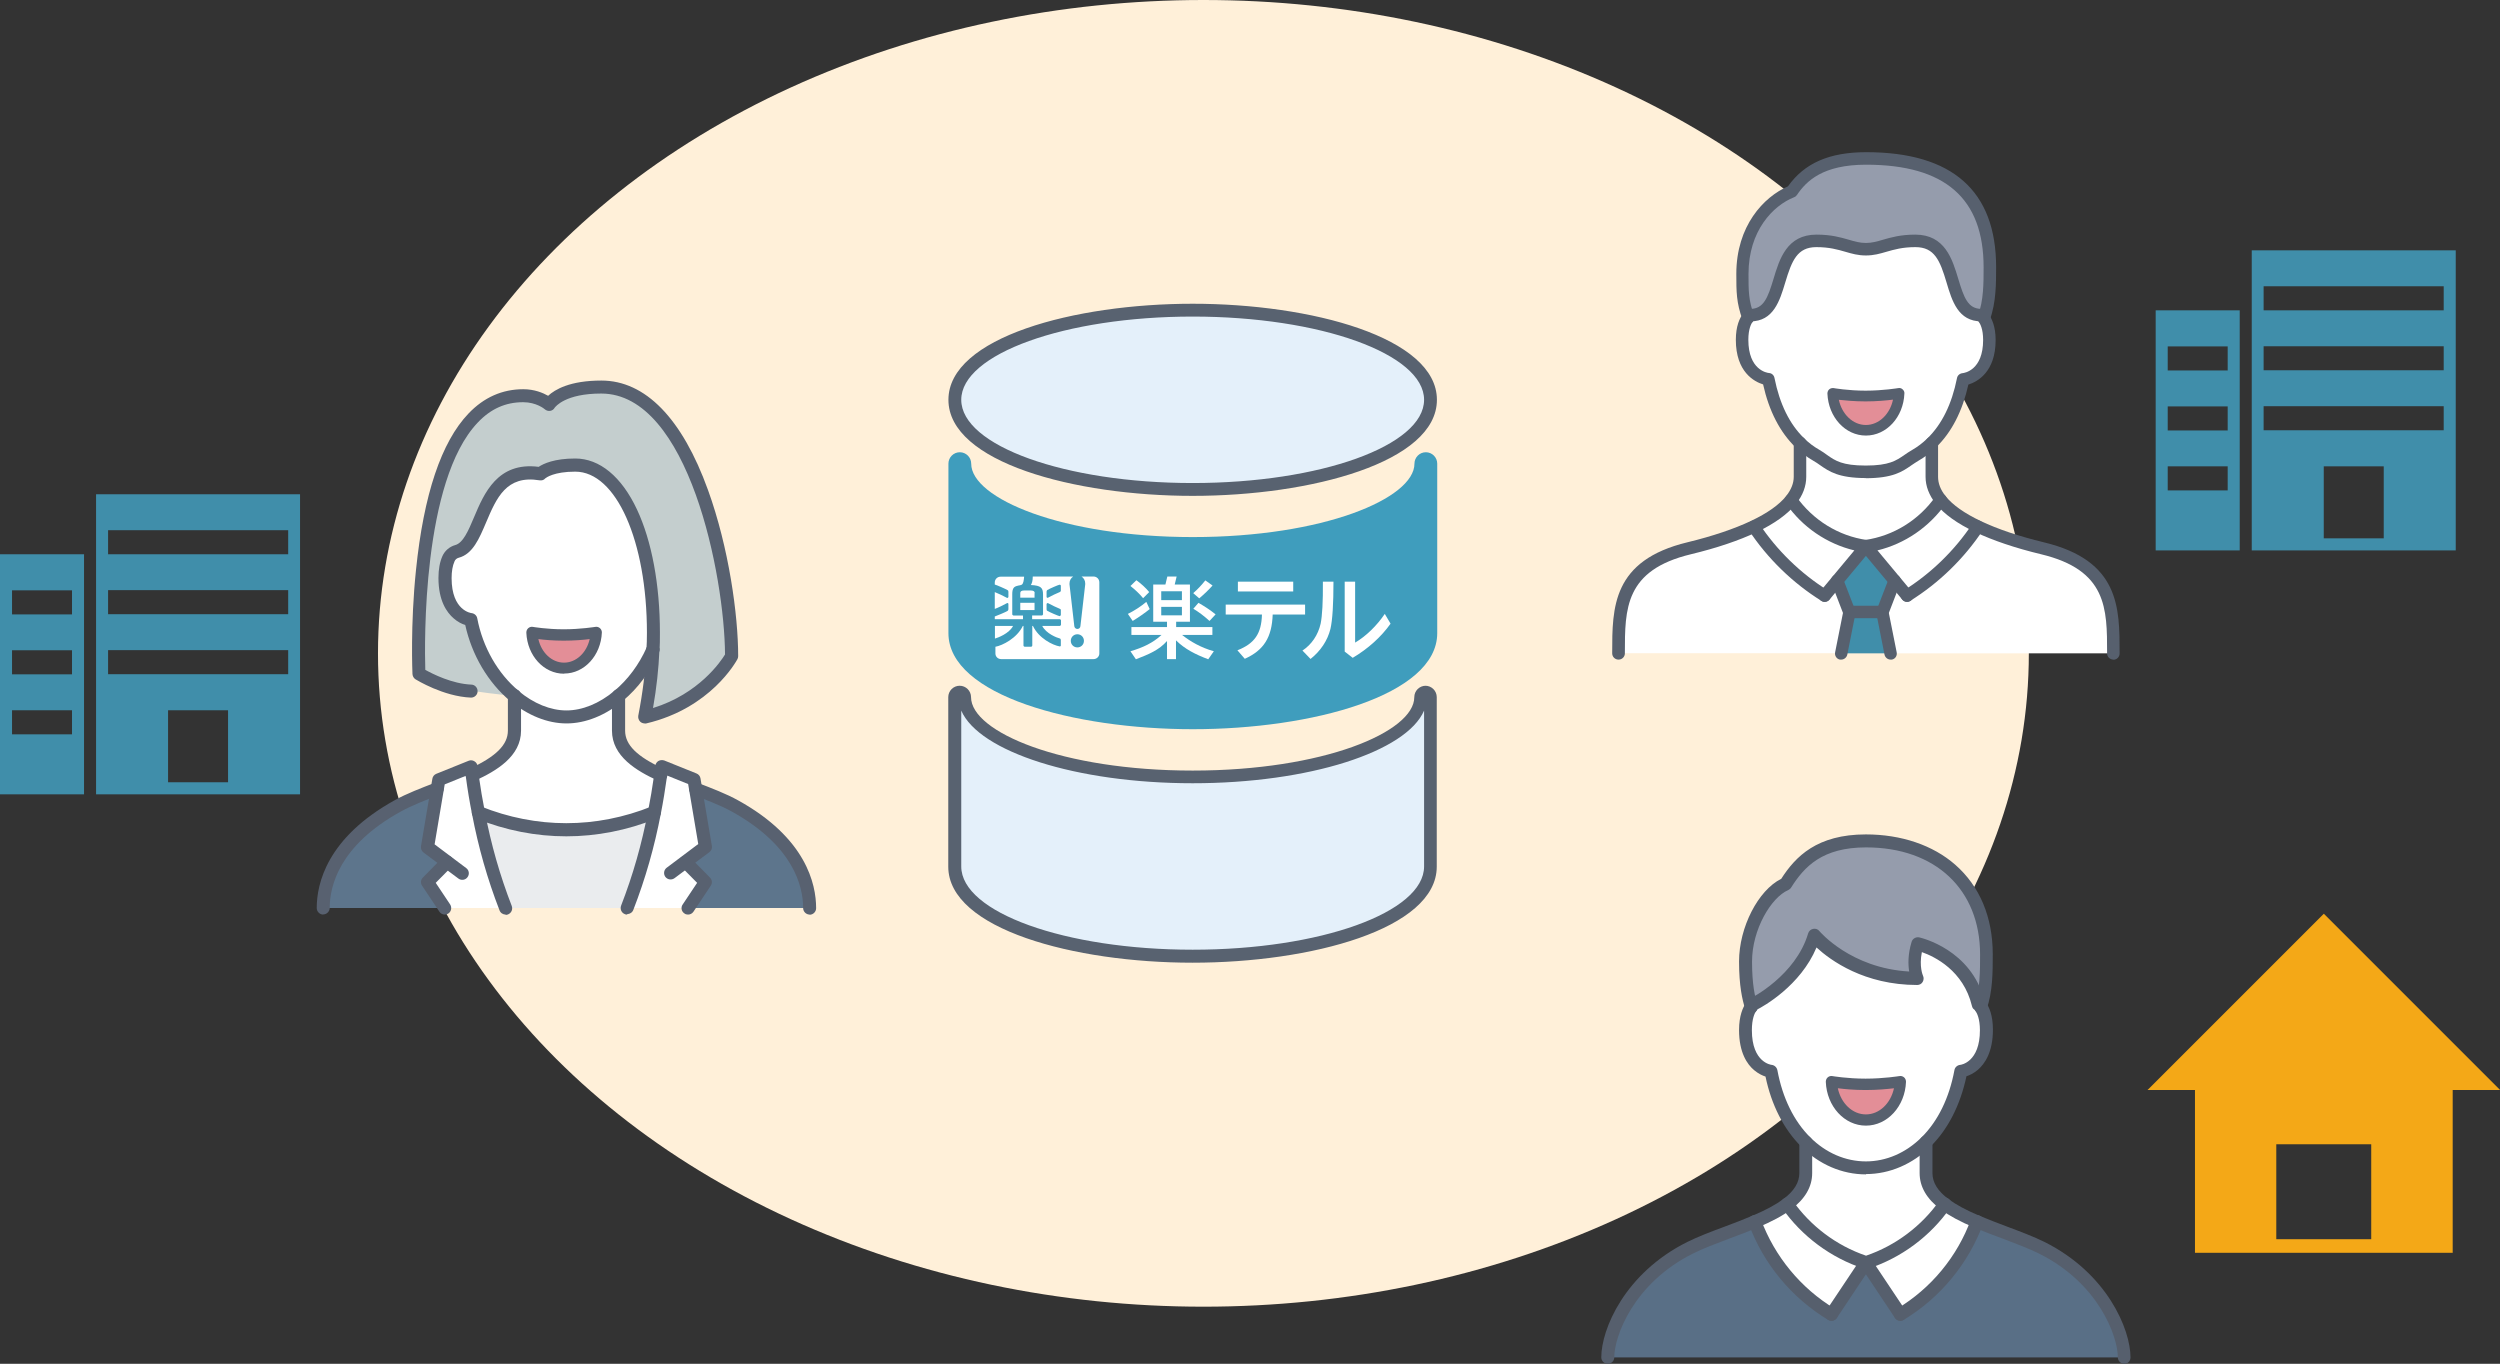 <?xml version="1.0" encoding="UTF-8"?><svg id="_レイヤー_2" xmlns="http://www.w3.org/2000/svg" viewBox="0 0 155.89 85.04"><rect x="0" y="0" width="155.89" height="85.04" fill="#333333" stroke="none"/><defs><style>.cls-1{fill:#fff;}.cls-2{fill:#f4a817;}.cls-3{fill:#596f86;}.cls-4{fill:#fff0d9;}.cls-5{fill:#57606e;}.cls-6{fill:#959cac;}.cls-7{fill:#408eaa;}.cls-8{fill:#5d758c;}.cls-9{fill:#e38e97;}.cls-10{fill:#e4f0fa;}.cls-11{fill:#3f9dbd;}.cls-12{fill:#586170;}.cls-13{fill:#565f6d;}.cls-14{fill:#586270;}.cls-15{fill:#eaecee;}.cls-16{fill:#c4cece;}</style></defs><g id="productdata"><g><ellipse class="cls-4" cx="75.04" cy="40.74" rx="51.47" ry="40.74"/><g><g><g><g><path class="cls-3" d="m132.46,84.64h-32.21c0-1.64,1.44-5,5.15-6.84,1.12-.56,2.66-1.04,4.03-1.62.89,2.42,2.58,4.46,4.78,5.78l2.15-3.22,2.15,3.22c2.21-1.33,3.89-3.37,4.78-5.78,1.36.59,2.9,1.06,4.03,1.62,3.7,1.85,5.15,5.2,5.15,6.84Z"/><path class="cls-6" d="m123.37,62.63c-.74-3.09-3.8-3.76-3.8-3.76-.4,1.34,0,2.15,0,2.15-4.26,0-6.44-2.68-6.44-2.68-.84,2.85-3.8,4.29-3.8,4.29,0,0-.06.04-.14.16-.2-.67-.36-1.5-.36-2.84,0-2.11,1.25-4.29,2.51-4.83.78-1.24,1.97-2.68,5.01-2.68,4.14,0,7.52,2.41,7.52,7.08,0,1.04,0,2.25-.36,3.27-.08-.11-.14-.16-.14-.16Z"/><path class="cls-1" d="m121.27,75.09c.55.41,1.26.77,2.01,1.08-.89,2.42-2.58,4.46-4.78,5.78l-2.15-3.22c1.99-.64,3.72-1.93,4.92-3.65Z"/><path class="cls-1" d="m116.35,78.73l-2.15,3.22c-2.21-1.33-3.89-3.37-4.78-5.78.76-.32,1.46-.67,2.01-1.08,1.2,1.72,2.93,3,4.92,3.65Z"/><path class="cls-1" d="m112.59,73.14v-1.94c1.07,1.07,2.41,1.62,3.76,1.62s2.67-.55,3.76-1.62v1.94c0,.79.46,1.42,1.16,1.94-1.2,1.72-2.93,3-4.92,3.65-1.99-.64-3.72-1.93-4.92-3.65.7-.53,1.16-1.15,1.16-1.94Z"/><path class="cls-1" d="m123.51,62.78c.14.2.36.64.36,1.45,0,2.42-1.59,2.57-1.59,2.57-.36,1.93-1.15,3.4-2.16,4.4-1.08,1.07-2.42,1.62-3.76,1.62s-2.68-.55-3.76-1.62c-1.01-1.01-1.8-2.49-2.16-4.4,0,0-1.59-.15-1.59-2.57,0-.81.21-1.25.36-1.45.08-.11.14-.16.14-.16,0,0,2.96-1.44,3.8-4.29,0,0,2.18,2.68,6.44,2.68,0,0-.4-.81,0-2.15,0,0,3.05.67,3.8,3.76,0,0,.06.04.14.16Z"/></g><g><path class="cls-13" d="m116.35,73.23c-1.49,0-2.92-.62-4.04-1.74-1.08-1.08-1.85-2.58-2.22-4.36-.19-.06-.45-.18-.71-.4-.43-.36-.94-1.09-.94-2.5,0-.89.24-1.41.43-1.69.11-.15.2-.22.23-.25.02-.01.04-.03.06-.04.03-.01,2.81-1.41,3.59-4.05.04-.14.16-.25.31-.28.15-.03.3.02.39.14.02.02,1.94,2.31,5.6,2.52-.07-.42-.09-1.06.15-1.85.06-.2.27-.32.47-.28.13.03,3.24.75,4.07,3.94.03.03.07.08.1.13.2.28.43.8.43,1.69,0,1.4-.51,2.13-.94,2.5-.26.22-.52.34-.71.4-.38,1.78-1.14,3.29-2.22,4.36-1.13,1.12-2.57,1.74-4.04,1.74Zm-6.78-10.27s-.03.03-.05.06c-.11.15-.28.51-.28,1.22,0,2.03,1.22,2.16,1.23,2.16.18.02.32.15.36.33.32,1.73,1.03,3.18,2.05,4.19.97.97,2.2,1.5,3.47,1.5s2.49-.53,3.47-1.5c1.02-1.01,1.73-2.46,2.05-4.19.03-.18.18-.31.36-.33.05,0,1.23-.17,1.23-2.16,0-.71-.18-1.07-.29-1.22-.03-.04-.05-.06-.06-.07-.09-.05-.12-.12-.15-.23-.53-2.2-2.32-3.07-3.12-3.35-.18.91.06,1.44.07,1.47.06.12.05.27-.02.39-.07.12-.2.19-.34.19-3.3,0-5.4-1.53-6.28-2.34-1,2.39-3.32,3.68-3.72,3.88Z"/><path class="cls-13" d="m100.25,85.04c-.22,0-.4-.18-.4-.4,0-1.75,1.46-5.25,5.37-7.2.67-.33,1.45-.63,2.29-.94.59-.22,1.19-.45,1.76-.69.83-.35,1.46-.69,1.93-1.04.67-.5,1-1.03,1-1.62v-1.94c0-.22.18-.4.4-.4s.4.18.4.4v1.94c0,.85-.44,1.61-1.32,2.27-.52.39-1.21.76-2.1,1.13-.58.25-1.2.48-1.79.7-.81.31-1.58.59-2.21.91-3.72,1.85-4.92,5.17-4.92,6.48,0,.22-.18.4-.4.4Z"/><path class="cls-13" d="m132.46,85.04c-.22,0-.4-.18-.4-.4,0-1.31-1.2-4.63-4.93-6.48-.63-.31-1.4-.6-2.21-.91-.6-.22-1.21-.45-1.8-.7-.89-.37-1.57-.74-2.1-1.13-.88-.66-1.32-1.42-1.32-2.27v-1.94c0-.22.18-.4.4-.4s.4.18.4.4v1.94c0,.59.33,1.12,1,1.62.47.35,1.1.69,1.93,1.04.57.24,1.18.47,1.76.69.83.31,1.62.61,2.29.94,3.91,1.95,5.37,5.45,5.37,7.21,0,.22-.18.4-.4.4Z"/><path class="cls-13" d="m123.51,63.19s-.09,0-.13-.02c-.21-.07-.32-.3-.25-.51.34-.96.34-2.12.34-3.14,0-4.06-2.79-6.68-7.11-6.68-2.73,0-3.85,1.2-4.67,2.5-.04.07-.11.12-.18.16-1.07.46-2.26,2.46-2.26,4.46,0,1.42.18,2.2.34,2.72.06.21-.06.44-.27.5-.21.06-.44-.06-.5-.27-.18-.58-.38-1.44-.38-2.96,0-2.12,1.19-4.44,2.63-5.15.89-1.39,2.23-2.77,5.28-2.77,2.2,0,4.18.67,5.57,1.89,1.53,1.34,2.34,3.27,2.34,5.59,0,1.09,0,2.32-.38,3.41-.06.17-.21.27-.38.27Z"/><path class="cls-13" d="m118.5,82.36c-.13,0-.26-.06-.34-.18l-1.81-2.72-1.81,2.72c-.12.19-.37.23-.56.11-.19-.12-.24-.37-.11-.56l2.15-3.22c.07-.11.2-.18.33-.18s.26.07.33.18l2.15,3.22c.12.18.07.43-.11.56-.07.05-.15.07-.22.07Z"/><path class="cls-13" d="m116.35,79.13s-.08,0-.12-.02c-2.06-.67-3.88-2.02-5.12-3.8-.13-.18-.08-.43.1-.56.18-.13.43-.08.56.1,1.12,1.6,2.74,2.82,4.59,3.45,1.84-.63,3.47-1.85,4.59-3.45.13-.18.38-.23.56-.1.18.13.23.38.1.56-1.24,1.78-3.06,3.13-5.12,3.8-.04.01-.08.02-.12.02Z"/><path class="cls-13" d="m118.5,82.36c-.14,0-.27-.07-.35-.2-.11-.19-.05-.44.14-.55,2.12-1.27,3.76-3.25,4.61-5.58.08-.21.31-.32.52-.24.21.08.32.31.24.52-.92,2.49-2.68,4.62-4.95,5.99-.06.04-.14.06-.21.06Z"/><path class="cls-13" d="m114.2,82.36c-.07,0-.14-.02-.21-.06-2.27-1.37-4.03-3.49-4.95-5.99-.08-.21.03-.44.24-.52.21-.08.44.03.52.24.86,2.32,2.49,4.3,4.61,5.58.19.11.25.36.14.55-.08.13-.21.2-.35.2Z"/></g></g><g><path class="cls-9" d="m114.2,67.45c.05,1.33.99,2.39,2.15,2.39s2.1-1.06,2.15-2.39c0,0-.99.17-2.17.17s-2.13-.17-2.13-.17Z"/><path class="cls-5" d="m116.35,70.19c-1.34,0-2.44-1.2-2.5-2.73,0-.11.04-.21.12-.28s.19-.1.29-.08c0,0,.93.16,2.07.16s2.1-.16,2.11-.16c.1-.02.21.01.29.08.08.07.12.17.12.28-.06,1.53-1.16,2.73-2.5,2.73Zm-1.75-2.33c.2.94.91,1.63,1.75,1.63s1.55-.69,1.75-1.63c-.41.05-1.05.11-1.77.11s-1.33-.06-1.72-.11Z"/></g></g><path class="cls-2" d="m144.9,56.98l-10.99,10.99h2.96v10.15h16.07v-10.15h2.96l-10.99-10.99Zm2.96,20.29h-5.92v-5.92h5.92v5.92Z"/></g><g><g><g><g><path class="cls-16" d="m45.61,40.92s-1.52,2.88-5.42,3.79c.29-1.45.46-2.85.51-4.2h0c.02-.36.03-.71.03-1.05,0-6.09-2.08-10.46-4.87-10.46-1.66,0-2.17.54-2.17.54-3.87-.63-3.41,4.36-5.21,4.84-.24.07-.43.23-.53.45-.11.25-.22.64-.22,1.2,0,2.44,1.61,2.59,1.61,2.59.38,2,1.42,3.68,2.72,4.76-.55,0-2.7-.31-2.7-.31-1.62-.07-3.25-1.08-3.25-1.08,0,0-.81-17.33,6.5-17.33,1.02,0,1.62.54,1.62.54,0,0,.61-1.08,3.25-1.08,5.89,0,8.12,11.91,8.12,16.79Z"/><path class="cls-1" d="m29.35,38.63s-1.61-.15-1.61-2.59c0-.56.1-.95.22-1.2.1-.22.29-.39.53-.45,1.8-.48,1.34-5.47,5.21-4.84,0,0,.51-.54,2.17-.54,2.79,0,4.87,4.37,4.87,10.46,0,.34,0,.69-.03,1.04h0c-.52,1.18-1.27,2.17-2.14,2.89-1,.84-2.14,1.32-3.25,1.32s-2.25-.48-3.25-1.32c0,0,0,0,0,0-1.29-1.08-2.34-2.76-2.72-4.76Z"/><path class="cls-8" d="m50.49,56.62h-7.58l1.08-1.62-1.23-1.25,1.23-.92-.61-3.63c.89.34,1.77.68,2.46,1.06,4.41,2.44,4.65,5.38,4.65,6.36Z"/><path class="cls-1" d="m42.76,53.75l1.23,1.25-1.08,1.62h-3.79c.73-1.88,1.29-3.81,1.7-5.96.15-.75.28-1.53.39-2.34.02-.17.04-.34.07-.51l2.01.81.1.58.61,3.63-1.23.92Z"/><path class="cls-1" d="m41.2,48.32c-.11.82-.24,1.59-.39,2.34-1.77.71-3.62,1.08-5.49,1.08s-3.73-.37-5.49-1.08c-.15-.75-.28-1.53-.39-2.34,1.47-.68,2.63-1.49,2.63-2.75v-2.18c1,.83,2.14,1.32,3.25,1.32s2.25-.48,3.25-1.32v2.18c0,1.26,1.16,2.07,2.63,2.75Z"/><path class="cls-15" d="m40.81,50.66c-.41,2.15-.97,4.08-1.7,5.96h-7.58c-.73-1.88-1.29-3.81-1.7-5.96,1.77.71,3.62,1.08,5.49,1.08s3.73-.37,5.49-1.08Z"/><path class="cls-1" d="m27.89,53.75l-1.23-.92.61-3.63.1-.58,2.01-.81c.02.17.04.34.07.51.11.82.24,1.59.39,2.34.41,2.15.97,4.08,1.7,5.96h-3.79l-1.08-1.62,1.23-1.25Z"/><path class="cls-8" d="m27.89,53.75l-1.23,1.25,1.08,1.62h-7.58c0-.98.24-3.93,4.65-6.36.69-.38,1.57-.72,2.46-1.06l-.61,3.63,1.23.92Z"/></g><g><path class="cls-12" d="m20.16,57.03c-.22,0-.41-.18-.41-.41,0-1.51.63-4.38,4.86-6.72.73-.41,1.68-.77,2.51-1.09.21-.08.44.02.52.23.08.21-.02.44-.23.52-.85.32-1.72.66-2.41,1.04-3.87,2.13-4.44,4.68-4.44,6.01,0,.22-.18.41-.41.41Z"/><path class="cls-12" d="m50.49,57.03c-.22,0-.41-.18-.41-.41,0-1.33-.58-3.87-4.44-6.01-.68-.38-1.56-.71-2.41-1.04-.21-.08-.31-.31-.23-.52.08-.21.31-.31.52-.23.83.32,1.78.68,2.51,1.09,4.23,2.34,4.86,5.21,4.86,6.72,0,.22-.18.41-.41.41Z"/><path class="cls-12" d="m41.2,48.72c-.06,0-.11-.01-.17-.04-1.34-.61-2.87-1.52-2.87-3.12v-2.18c0-.22.18-.41.41-.41s.41.18.41.41v2.18c0,.89.74,1.62,2.4,2.38.2.09.29.33.2.54-.07.15-.22.24-.37.24Z"/><path class="cls-12" d="m29.44,48.72c-.15,0-.3-.09-.37-.24-.09-.2,0-.44.2-.54,1.66-.76,2.4-1.5,2.4-2.38v-2.18c0-.22.18-.41.41-.41s.41.18.41.41v2.18c0,1.6-1.53,2.51-2.87,3.12-.05.03-.11.04-.17.04Z"/><path class="cls-12" d="m39.11,57.03s-.1,0-.15-.03c-.21-.08-.31-.32-.23-.53.74-1.91,1.29-3.84,1.68-5.89.14-.7.26-1.43.39-2.32v-.05c.03-.15.04-.3.06-.46.02-.12.09-.24.2-.3.11-.06.24-.07.36-.03l2.01.81c.13.05.23.17.25.31l.71,4.21c.03.15-.04.3-.16.39l-2.17,1.62c-.18.13-.43.1-.57-.08-.13-.18-.1-.43.08-.57l1.97-1.48-.63-3.74-1.31-.53c-.13.91-.25,1.66-.39,2.36-.4,2.09-.96,4.06-1.72,6.02-.06.16-.22.26-.38.26Z"/><path class="cls-12" d="m31.53,57.03c-.16,0-.32-.1-.38-.26-.76-1.96-1.32-3.93-1.72-6.03-.14-.7-.27-1.45-.39-2.36l-1.31.53-.63,3.74,1.97,1.48c.18.13.22.39.08.57-.13.18-.39.22-.57.08l-2.17-1.62c-.12-.09-.18-.24-.16-.39l.71-4.21c.02-.14.12-.26.25-.31l2.01-.81c.12-.05.25-.04.36.03.11.06.18.17.2.3.02.15.04.31.06.46v.05c.13.89.25,1.62.39,2.32.39,2.05.94,3.98,1.68,5.89.08.21-.02.44-.23.53-.05.02-.1.03-.15.03Z"/><path class="cls-12" d="m42.9,57.03c-.08,0-.16-.02-.22-.07-.19-.12-.24-.38-.11-.56l.9-1.35-1-1.01c-.16-.16-.16-.42,0-.57.16-.16.42-.16.57,0l1.23,1.25c.14.14.16.35.05.51l-1.08,1.62c-.08.12-.21.18-.34.18Z"/><path class="cls-12" d="m27.74,57.03c-.13,0-.26-.06-.34-.18l-1.08-1.62c-.11-.16-.09-.37.05-.51l1.23-1.25c.16-.16.41-.16.57,0,.16.16.16.41,0,.57l-1,1.01.9,1.35c.12.19.07.44-.11.56-.07.05-.15.07-.22.07Z"/><path class="cls-12" d="m35.32,52.15c-1.9,0-3.8-.37-5.63-1.11-.16-.06-.27-.21-.27-.38,0-.22.18-.41.4-.41h0c.05,0,.1,0,.15.03,1.74.7,3.54,1.05,5.34,1.05s3.6-.35,5.34-1.05c.05-.02.1-.03.15-.03.22,0,.41.18.41.41,0,.19-.12.34-.29.39-1.83.73-3.71,1.1-5.61,1.1Z"/><path class="cls-12" d="m40.2,45.11c-.1,0-.21-.04-.28-.11-.1-.1-.14-.24-.12-.37.28-1.43.45-2.82.51-4.13,0-.22.2-.4.42-.39.22,0,.4.2.39.42-.05,1.16-.18,2.38-.4,3.62,2.87-.89,4.23-2.91,4.49-3.34-.03-4.88-2.26-16.27-7.72-16.27-2.24,0-2.85.82-2.9.88-.06.11-.16.18-.28.2-.12.02-.25-.02-.34-.1-.02-.02-.52-.44-1.35-.44-1.09,0-2.02.41-2.83,1.27-3.47,3.64-3.32,13.79-3.27,15.42.45.25,1.67.87,2.87.92.22,0,.4.2.39.42,0,.22-.2.4-.42.39-1.71-.07-3.38-1.1-3.45-1.14-.11-.07-.18-.19-.19-.33,0-.03-.14-3.03.22-6.49.48-4.7,1.58-7.98,3.27-9.75.96-1.01,2.11-1.52,3.42-1.52.7,0,1.23.23,1.55.41.42-.39,1.36-.95,3.32-.95,2.74,0,5.04,2.36,6.65,6.83,1.3,3.59,1.88,7.79,1.88,10.36,0,.07-.02.13-.05.19-.07.12-1.65,3.05-5.68,4-.03,0-.06.01-.09.01Z"/><path class="cls-12" d="m32.07,43.8c-.09,0-.18-.03-.26-.09-1.38-1.15-2.39-2.87-2.8-4.74-.2-.06-.46-.18-.72-.41-.43-.37-.95-1.1-.95-2.52,0-.53.08-.99.25-1.37.15-.33.44-.58.79-.68.5-.13.83-.91,1.18-1.74.62-1.47,1.46-3.47,4.03-3.14.3-.2.98-.52,2.28-.52,1.52,0,2.89,1.13,3.85,3.18.92,1.96,1.43,4.69,1.43,7.69,0,.43,0,.76-.03,1.07-.01.22-.21.39-.43.38-.22-.01-.39-.21-.38-.43.02-.29.03-.61.03-1.02,0-5.73-1.92-10.05-4.47-10.05-1.34,0-1.82.38-1.87.42-.09.11-.22.14-.36.12-2.07-.34-2.68,1.1-3.33,2.63-.43,1.01-.83,1.97-1.71,2.2-.12.03-.22.12-.26.23-.12.27-.18.62-.18,1.04,0,2.04,1.23,2.18,1.24,2.18.18.02.33.15.36.33.34,1.79,1.28,3.44,2.58,4.52.17.14.19.4.05.57-.08.1-.2.15-.31.15Z"/><path class="cls-12" d="m35.32,45.11c-1.18,0-2.42-.5-3.51-1.41-.17-.14-.19-.4-.05-.57.14-.17.4-.19.57-.05.94.79,2,1.22,2.99,1.22s2.05-.43,2.99-1.22c.84-.7,1.54-1.64,2.02-2.72.06-.15.21-.26.38-.26.22,0,.41.18.41.4h0c0,.06-.01.12-.03.17-.53,1.2-1.31,2.25-2.25,3.03-1.08.91-2.33,1.41-3.51,1.41Z"/></g></g><g><path class="cls-9" d="m33.17,39.44c.05,1.24.92,2.22,2,2.22s1.95-.99,2-2.22c0,0-.92.16-2.02.16s-1.98-.16-1.98-.16Z"/><path class="cls-5" d="m35.17,42.01c-1.26,0-2.29-1.12-2.35-2.56,0-.11.04-.21.12-.28.08-.07.19-.1.29-.08,0,0,.86.15,1.92.15s1.96-.15,1.97-.15c.1-.02.21.01.29.08.08.07.12.17.12.27-.06,1.43-1.09,2.56-2.35,2.56Zm-1.6-2.16c.19.85.84,1.47,1.6,1.47s1.41-.62,1.6-1.47c-.38.05-.97.1-1.62.1s-1.21-.05-1.58-.1Z"/></g></g><path class="cls-7" d="m5.99,30.82v18.71h12.72v-18.71H5.99Zm8.23,17.96h-3.74v-4.49h3.74v4.49Zm3.74-6.74H6.74v-1.5h11.23v1.5Zm0-3.74H6.74v-1.5h11.23v1.5Zm0-3.74H6.74v-1.5h11.23v1.5ZM0,49.53h5.24v-14.97H0v14.97Zm.75-12.72h3.74v1.5H.75v-1.5Zm0,3.74h3.74v1.5H.75v-1.5Zm0,3.74h3.74v1.5H.75v-1.5Z"/></g><g><g><g><g><path class="cls-1" d="m121.02,31.17c.52.65,1.37,1.2,2.32,1.66-1.15,1.74-2.65,3.21-4.42,4.31l-.79-.95-1.78-2.14c1.88-.26,3.57-1.32,4.66-2.88Z"/><path class="cls-1" d="m118.92,37.14c1.76-1.1,3.27-2.57,4.42-4.31,1.31.62,2.83,1.06,4.02,1.35,4.43,1.07,4.42,3.74,4.42,6.56h-13.89l-.51-2.57.76-1.97.79.95Z"/><polygon class="cls-7" points="118.14 36.19 117.38 38.17 115.32 38.17 114.57 36.19 116.35 34.05 118.14 36.19"/><polygon class="cls-7" points="117.38 38.17 117.9 40.74 114.81 40.74 115.32 38.17 117.38 38.17"/><path class="cls-1" d="m112.24,29.73v-2.11c.3.3.64.56,1.03.78.81.47,1.09,1.03,3.09,1.03s2.28-.56,3.09-1.03c.39-.22.73-.48,1.03-.78v2.11c0,.53.21,1.01.55,1.45-1.09,1.56-2.78,2.62-4.66,2.88-1.88-.26-3.57-1.32-4.66-2.88.34-.44.55-.92.55-1.45Z"/><path class="cls-1" d="m114.57,36.19l-.79.95c-1.76-1.1-3.27-2.57-4.42-4.31.96-.45,1.8-1,2.32-1.66,1.09,1.56,2.78,2.62,4.66,2.88l-1.78,2.14Z"/><path class="cls-6" d="m109.01,19.8c-.37-.98-.37-1.65-.37-2.72,0-3,1.8-4.63,3.09-5.14.8-1.19,2.06-2.06,4.63-2.06,4.82,0,7.71,1.97,7.71,6.78,0,.99,0,2.16-.37,3.14-.08-.11-.14-.15-.14-.15-2.44,0-1.14-4.63-4.11-4.63-1.54,0-2.12.51-3.09.51s-1.54-.51-3.09-.51c-2.98,0-1.67,4.63-4.11,4.63,0,0-.06.04-.14.15Z"/><path class="cls-1" d="m100.92,40.74c0-2.82-.02-5.49,4.42-6.56,1.19-.29,2.71-.73,4.02-1.35,1.15,1.74,2.65,3.21,4.42,4.31l.79-.95.76,1.97-.51,2.57h-13.89Z"/><path class="cls-1" d="m109.15,19.65c2.44,0,1.14-4.63,4.11-4.63,1.54,0,2.12.51,3.09.51s1.54-.51,3.09-.51c2.98,0,1.67,4.63,4.11,4.63,0,0,.06.04.14.15.15.2.37.62.37,1.39,0,2.31-1.64,2.46-1.64,2.46-.29,1.47-.88,2.92-1.96,3.96-.3.3-.64.56-1.03.78-.81.47-1.09,1.03-3.09,1.03s-2.28-.56-3.09-1.03c-.39-.22-.73-.48-1.03-.78-1.07-1.04-1.67-2.49-1.96-3.96,0,0-1.64-.14-1.64-2.46,0-.78.22-1.2.37-1.39.08-.11.14-.15.14-.15Z"/></g><g><path class="cls-5" d="m116.35,29.81c-1.7,0-2.29-.41-2.85-.8-.14-.1-.27-.19-.43-.28-.4-.23-.77-.51-1.11-.84-.97-.94-1.65-2.26-2.02-3.92-.55-.17-1.7-.77-1.7-2.78,0-.86.24-1.36.45-1.63.11-.14.2-.21.24-.24l.43.64s0,0,.01,0c0,0-.03.02-.06.07-.11.14-.29.48-.29,1.16,0,1.88,1.16,2.06,1.29,2.07.17.01.31.14.34.31.32,1.61.94,2.88,1.85,3.76.29.29.6.52.95.72.18.11.34.21.48.32.51.36.95.66,2.41.66s1.9-.31,2.41-.66c.15-.1.3-.21.48-.31.35-.2.66-.44.95-.72.91-.88,1.53-2.15,1.85-3.76.03-.17.17-.29.34-.31.13-.01,1.29-.19,1.29-2.07,0-.68-.18-1.02-.29-1.16-.04-.05-.06-.07-.06-.07,0,0,.01,0,.01,0l.43-.64s.13.09.24.24c.2.27.45.77.45,1.63,0,2.01-1.15,2.61-1.7,2.78-.37,1.66-1.04,2.97-2.02,3.92-.33.33-.71.61-1.11.84-.15.09-.28.18-.43.28-.56.39-1.15.8-2.85.8Z"/><path class="cls-5" d="m123.55,20.04c-1.45,0-1.83-1.28-2.17-2.42-.41-1.38-.75-2.21-1.94-2.21-.81,0-1.32.15-1.81.29-.41.12-.79.23-1.28.23s-.87-.11-1.28-.23c-.49-.14-1-.29-1.81-.29-1.19,0-1.53.84-1.94,2.21-.34,1.13-.73,2.42-2.17,2.42-.21,0-.39-.17-.39-.39s.17-.39.39-.39c.83,0,1.09-.71,1.44-1.87.37-1.23.83-2.76,2.68-2.76.92,0,1.5.17,2.02.32.37.11.69.2,1.06.2s.69-.09,1.06-.2c.52-.15,1.11-.32,2.02-.32,1.85,0,2.31,1.53,2.68,2.76.35,1.16.6,1.87,1.44,1.87.21,0,.39.17.39.39s-.17.39-.39.39Z"/><path class="cls-5" d="m131.78,41.13c-.21,0-.39-.17-.39-.39v-.03c0-2.77,0-5.16-4.12-6.15-1.62-.39-3-.86-4.1-1.38-1.12-.53-1.94-1.12-2.46-1.76-.42-.54-.64-1.1-.64-1.69v-2.11c0-.21.17-.39.39-.39s.39.17.39.39v2.11c0,.41.15.81.47,1.21.44.55,1.18,1.07,2.19,1.55,1.05.5,2.38.95,3.95,1.33,4.71,1.14,4.71,4.07,4.71,6.9v.03c0,.21-.17.39-.39.39Z"/><path class="cls-5" d="m100.92,41.13c-.21,0-.39-.17-.39-.39v-.03c0-2.83,0-5.77,4.71-6.9,1.56-.38,2.89-.83,3.95-1.33,1.01-.48,1.75-1,2.19-1.55.31-.4.47-.79.47-1.2v-2.11c0-.21.17-.39.39-.39s.39.17.39.39v2.11c0,.58-.21,1.15-.63,1.68-.52.64-1.34,1.24-2.46,1.77-1.1.52-2.48.99-4.1,1.38-4.12.99-4.12,3.39-4.12,6.15v.03c0,.21-.17.39-.39.39Z"/><path class="cls-5" d="m123.7,20.19s-.09,0-.14-.02c-.2-.08-.3-.3-.22-.5.35-.92.35-2.02.35-3,0-4.3-2.4-6.4-7.33-6.4-2.69,0-3.72,1.01-4.31,1.89-.04.06-.1.11-.18.14-1.31.52-2.84,2.09-2.84,4.78,0,1.04,0,1.67.35,2.58.08.2-.03.42-.22.5-.2.08-.42-.03-.5-.22-.39-1.05-.39-1.77-.39-2.86,0-3,1.71-4.8,3.22-5.46,1.03-1.45,2.58-2.13,4.88-2.13,5.37,0,8.1,2.41,8.1,7.17,0,.99,0,2.23-.39,3.27-.06.15-.21.25-.36.25Z"/><path class="cls-5" d="m118.92,37.53c-.11,0-.22-.05-.3-.14l-.79-.95-1.78-2.14c-.09-.11-.11-.26-.06-.39.05-.13.17-.22.31-.24,1.76-.25,3.36-1.24,4.4-2.72.12-.17.36-.22.54-.09.17.12.22.36.09.54-1.03,1.47-2.56,2.51-4.26,2.92l2.15,2.58c.14.16.11.41-.05.54-.07.06-.16.09-.25.09Z"/><path class="cls-5" d="m113.78,37.53c-.09,0-.17-.03-.25-.09-.16-.14-.19-.38-.05-.54l2.15-2.58c-1.71-.41-3.24-1.45-4.26-2.92-.12-.17-.08-.42.09-.54.17-.12.42-.08.54.09,1.04,1.48,2.64,2.47,4.4,2.72.14.02.26.11.31.24.05.13.03.28-.06.39l-1.78,2.14-.79.95c-.08.09-.19.14-.3.14Z"/><path class="cls-5" d="m118.92,37.53c-.13,0-.25-.06-.33-.18-.11-.18-.06-.42.12-.53,1.7-1.06,3.19-2.51,4.3-4.19.12-.18.36-.23.53-.11.18.12.23.36.11.53-1.17,1.77-2.74,3.3-4.54,4.42-.06.04-.13.06-.2.06Z"/><path class="cls-5" d="m113.78,37.53c-.07,0-.14-.02-.2-.06-1.8-1.12-3.37-2.65-4.54-4.42-.12-.18-.07-.42.11-.53.18-.12.42-.07.53.11,1.11,1.68,2.6,3.13,4.3,4.19.18.11.24.35.12.53-.07.12-.2.18-.33.18Z"/><path class="cls-5" d="m117.89,41.13c-.18,0-.34-.13-.38-.31l-.51-2.57c-.01-.07,0-.15.02-.21l.76-1.97c.08-.2.3-.3.5-.22.2.08.3.3.22.5l-.72,1.87.49,2.46c.04.21-.09.41-.3.45-.03,0-.05,0-.08,0Z"/><path class="cls-5" d="m114.81,41.13s-.05,0-.08,0c-.21-.04-.34-.25-.3-.45l.49-2.46-.72-1.87c-.08-.2.02-.42.22-.5.2-.08.42.02.5.22l.76,1.97c.03.07.03.14.02.21l-.51,2.57c-.04.18-.2.31-.38.31Z"/><path class="cls-5" d="m117.38,38.55h-2.06c-.21,0-.39-.17-.39-.39s.17-.39.39-.39h2.06c.21,0,.39.17.39.39s-.17.39-.39.39Z"/></g></g><g><path class="cls-9" d="m114.28,24.53c.05,1.28.96,2.3,2.07,2.3s2.02-1.02,2.07-2.3c0,0-.95.16-2.09.16s-2.05-.16-2.05-.16Z"/><path class="cls-5" d="m116.35,27.16c-1.29,0-2.34-1.15-2.4-2.62,0-.1.04-.2.11-.26.08-.07.18-.09.28-.08,0,0,.89.16,1.99.16s2.03-.16,2.04-.16c.1-.02.2.01.27.08.08.07.12.16.11.26-.06,1.47-1.11,2.62-2.4,2.62Zm-1.69-2.24c.19.91.88,1.58,1.69,1.58s1.5-.67,1.69-1.58c-.39.05-1.02.11-1.71.11s-1.29-.06-1.67-.1Z"/></g></g><path class="cls-7" d="m140.41,15.61v18.71h12.72V15.61h-12.72Zm8.23,17.96h-3.74v-4.49h3.74v4.49Zm3.74-6.74h-11.23v-1.5h11.23v1.5Zm0-3.74h-11.23v-1.5h11.23v1.5Zm0-3.74h-11.23v-1.5h11.23v1.5Zm-17.96,14.97h5.24v-14.97h-5.24v14.97Zm.75-12.72h3.74v1.5h-3.74v-1.5Zm0,3.74h3.74v1.5h-3.74v-1.5Zm0,3.74h3.74v1.5h-3.74v-1.5Z"/></g><g><path class="cls-11" d="m74.37,45.47c-7.38,0-15.23-2.1-15.23-5.99v-10.57c0-.39.32-.71.71-.71s.71.32.71.71c0,2.17,5.68,4.58,13.82,4.58s13.82-2.41,13.82-4.58c0-.39.32-.71.71-.71s.71.32.71.71v10.57c0,3.89-7.85,5.99-15.23,5.99Z"/><g><path class="cls-10" d="m74.37,30.52c-7.29,0-14.83-2.09-14.83-5.59s7.54-5.59,14.83-5.59,14.83,2.09,14.83,5.59-7.54,5.59-14.83,5.59Z"/><path class="cls-14" d="m74.37,19.74c7.96,0,14.43,2.33,14.43,5.19s-6.47,5.19-14.43,5.19-14.43-2.33-14.43-5.19,6.48-5.19,14.43-5.19m0-.8c-7.38,0-15.23,2.1-15.23,5.99s7.85,5.99,15.23,5.99,15.23-2.1,15.23-5.99-7.85-5.99-15.23-5.99h0Z"/></g><g><path class="cls-10" d="m74.37,59.62c-7.29,0-14.83-2.09-14.83-5.59v-10.57c0-.17.14-.31.31-.31s.31.14.31.31c0,2.7,6.51,4.98,14.22,4.98s14.22-2.28,14.22-4.98c0-.17.14-.31.31-.31s.31.14.31.31v10.57c0,3.5-7.54,5.59-14.83,5.59Z"/><path class="cls-14" d="m88.99,43.46h0,0m-29.05.85c1.11,2.56,7.16,4.53,14.43,4.53s13.33-1.97,14.43-4.53v9.72c0,2.86-6.47,5.19-14.43,5.19s-14.43-2.33-14.43-5.19v-9.72m28.96-1.55c-.39,0-.71.32-.71.71,0,2.17-5.67,4.58-13.82,4.58s-13.82-2.41-13.82-4.58c0-.39-.32-.71-.71-.71s-.71.32-.71.71v10.57c0,3.89,7.85,5.99,15.23,5.99s15.23-2.1,15.23-5.99v-10.57c0-.39-.32-.71-.71-.71h0Z"/></g><g><path class="cls-1" d="m63.62,38.04h.89v-.45h-.89v.45Zm.17.34h-.6s-.07-.03-.07-.07v-1.27c0-.15.02-.32.11-.41.16-.14.38-.11.48-.17.1-.06.13-.26.15-.5h-1.47c-.2,0-.36.16-.36.36v.13c.12.03.67.27.8.35.04.02.05.06.05.1v.33s-.04.08-.09.05c-.15-.09-.6-.3-.76-.36v1.05c.15-.05.61-.27.76-.36.05-.03.09.02.09.05v.33s-.01.08-.05.1c-.12.08-.68.31-.8.35v.17h1.76v-.23Zm.73-1.39c0-.13-.1-.17-.25-.17h-.4c-.15,0-.25.04-.25.17v.28h.89v-.28Zm-1.35,2.04h-1.13v.79c.17-.05.89-.31,1.13-.79Zm4.98-3.08h-.71c.14.09.23.25.23.43,0,.02,0,.04,0,.06l-.3,2.61c-.01.1-.09.17-.19.17s-.18-.08-.19-.17l-.3-2.61s0-.04,0-.06c0-.18.09-.34.23-.43h-2.52c0,.28-.06.44-.12.53.63.03.76.17.76.59v1.24s-.03.07-.07.07h-.61v.23h1.73s.07.03.07.07v.28s-.03.07-.07.07h-1.1c.24.48.92.74,1.09.78.05.01.07.06.07.1v.35s-.02.05-.06.05c-.44-.07-1.32-.51-1.68-1.28h-.04v1.23s-.03.07-.07.07h-.41s-.07-.03-.07-.07v-1.23h-.04c-.37.77-1.27,1.22-1.71,1.3v.42c0,.2.16.35.36.35h5.76c.2,0,.36-.16.36-.35v-4.44c0-.2-.16-.36-.36-.36Zm-2,2.4s-.04.08-.08.07c-.08-.01-.63-.25-.76-.33-.04-.02-.05-.06-.05-.1v-.33s.04-.08.09-.05c.15.09.6.3.73.35.05.02.07.04.07.08v.32Zm0-1.51s-.02.07-.07.08c-.13.05-.58.26-.73.35-.05.03-.09-.02-.09-.05v-.33s.01-.08.05-.1c.13-.08.68-.32.76-.33.04,0,.08.02.08.07v.32Zm1.03,3.53c-.23,0-.41-.18-.41-.41s.18-.41.41-.41.41.18.41.41-.18.41-.41.41Z"/><g><path class="cls-1" d="m79.36,38.32c-.05,1.43-.56,2.23-1.74,2.76l-.46-.53c1.07-.42,1.5-1.04,1.53-2.23h-2.26v-.62h4.95v.62h-2.02Zm1.28-2.05v.61h-3.45v-.61h3.45Z"/><path class="cls-1" d="m81.21,40.57c.57-.37.98-.97,1.14-1.68.1-.49.15-1.37.14-2.62h.66c0,1.36-.06,2.4-.19,2.95-.18.72-.61,1.37-1.24,1.87l-.5-.52Zm3.29-4.3v3.8c.67-.39,1.36-1.06,1.85-1.79l.36.61c-.58.82-1.4,1.56-2.36,2.13l-.5-.39v-4.36h.65Z"/><g><path class="cls-1" d="m70.33,38.28c.39-.19.82-.47,1.15-.75,0,0,.21.45.21.45-.28.23-.7.52-1.06.74,0,0,0,0,0,0,0,0-.3-.44-.3-.44Z"/><path class="cls-1" d="m71.28,37.3c-.23-.28-.51-.54-.79-.76l.37-.36c.29.21.57.46.8.74,0,0,0,0,0,0l-.38.38Z"/><path class="cls-1" d="m73.73,39.59h1.87v-.49h-2.26v-.33h.86v-2.32h-.95c.04-.19.12-.5.12-.5h-.58l-.12.5h-.76v2.32h.86v.33h-2.22v.49h1.88c-.54.5-1.16.79-1.94,1.02l.34.5s0,0,0,0c.8-.31,1.44-.57,1.94-1.14v1.13h.56v-1.17c.56.55,1.2.87,2.01,1.18,0,0,0,0,0,0l.35-.5c-.81-.23-1.45-.6-1.97-1.01Zm-1.32-2.72h1.29v.55h-1.29v-.55Zm0,1.5v-.53h1.29v.53h-1.29Z"/><path class="cls-1" d="m74.41,36.98c.26-.22.52-.5.75-.79l.45.32c-.22.25-.54.56-.83.8,0,0,0,0,0,0l-.37-.32Z"/><path class="cls-1" d="m75.42,38.72c-.33-.3-.67-.56-1.01-.76l.32-.37s0,0,0,0c.39.22.75.46,1.07.72,0,0,0,0,0,0l-.38.41Z"/></g></g></g></g></g></g></svg>